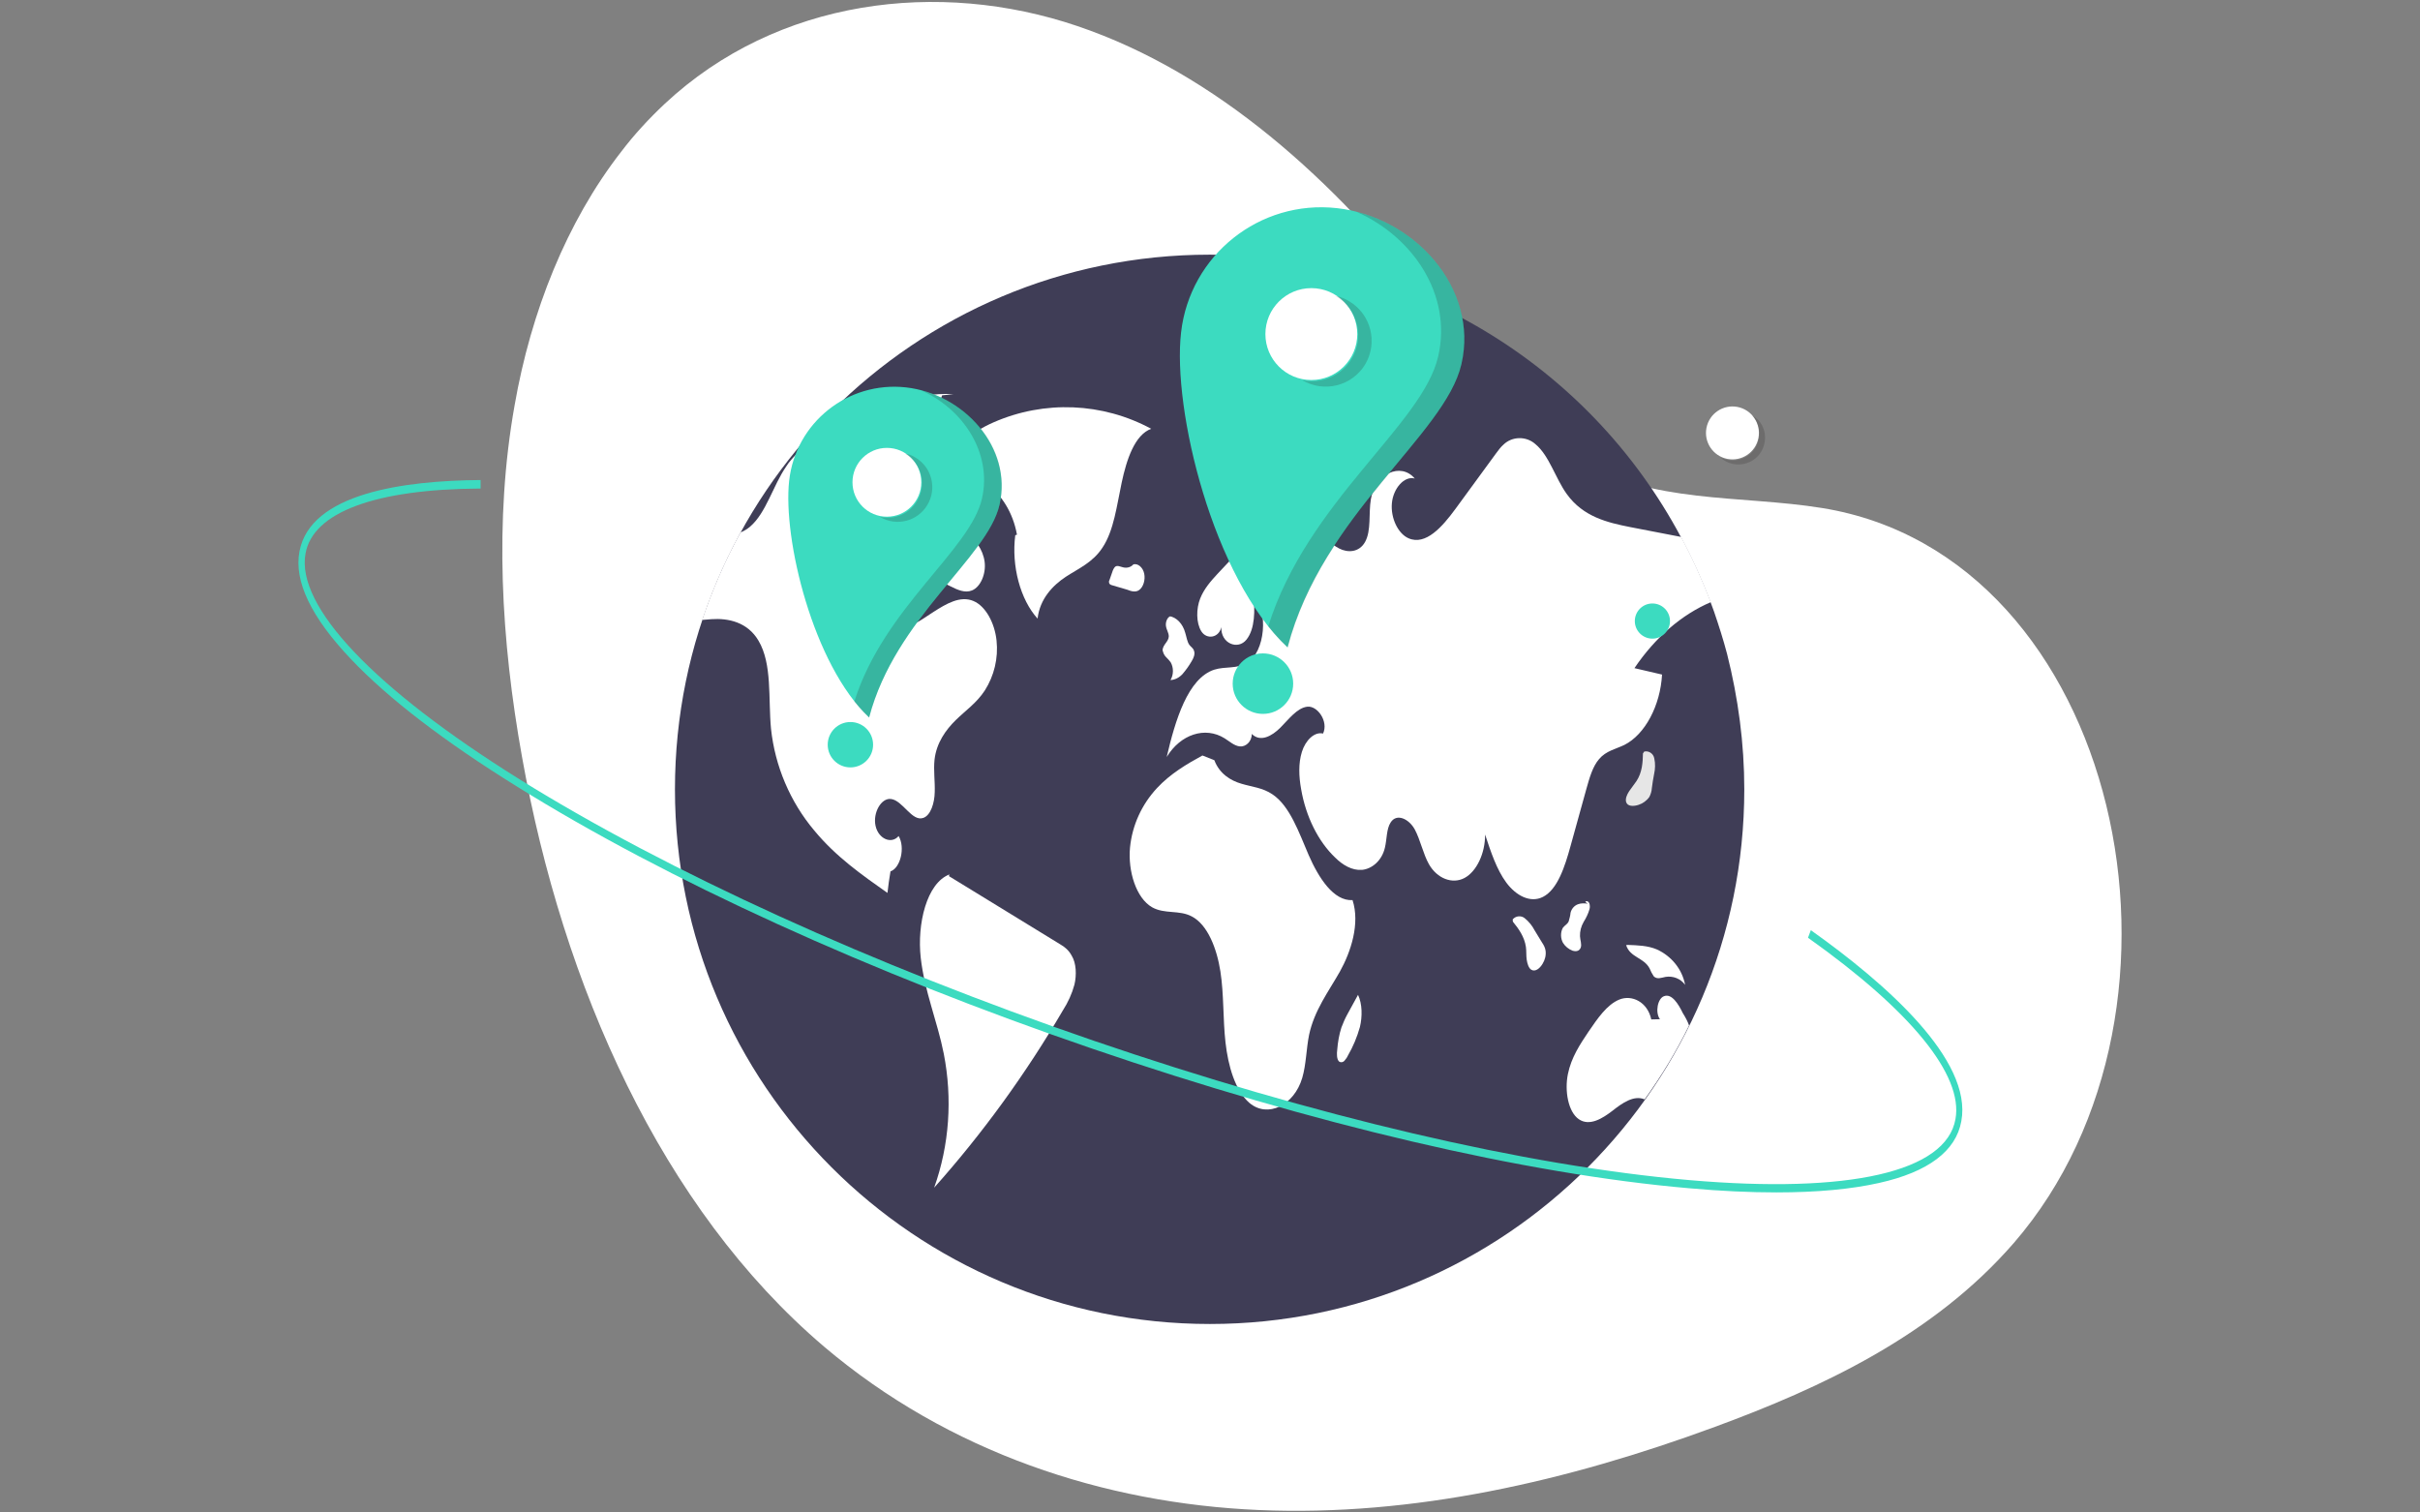 <?xml version="1.0" encoding="utf-8"?>
<!-- Generator: Adobe Illustrator 27.7.0, SVG Export Plug-In . SVG Version: 6.00 Build 0)  -->
<svg version="1.1" id="Layer_1" xmlns="http://www.w3.org/2000/svg" xmlns:xlink="http://www.w3.org/1999/xlink" x="0px" y="0px"
	 viewBox="0 0 1280 800" style="enable-background:new 0 0 1280 800;" xml:space="preserve">
<rect x="0" y="0" width="1280" height="800" fill="#808080" stroke="none"/>
<style type="text/css">
	.st0{fill:#FFFFFF;enable-background:new    ;}
	.st1{fill:#3F3D56;}
	.st2{fill:#FFFFFF;}
	.st3{fill:#E6E6E6;}
	.st4{fill:#3CDBC0;}
	.st5{opacity:0.2;fill:#231F20;enable-background:new    ;}
</style>
<g>
	<path class="st0" d="M963.7,268.7c-43.4-7-89.8-1.9-130-25.7c-31.1-18.5-53.3-51.6-76.5-81.7c-51-65.9-113.9-122.6-187.3-147.5
		S411.1-0.7,351.6,54.9c-8.3,7.8-16.1,16.2-23,25.3c-29,37.2-47.8,84.9-56.4,134.1c-10.9,61.1-7.1,124.7,3.9,186
		c21.6,120.9,73.5,238.6,159.8,312c65.9,55.9,148.1,82.9,230,86.4c81.8,3.5,163.3-15.3,241.2-44c56.3-20.7,115.6-48.3,158.1-97.3
		C1173,532.9,1121.5,294.1,963.7,268.7z"/>
	<g>
		<path class="st1" d="M922.6,417.5c0,156.1-126.5,282.8-282.6,282.8h-0.1C483.6,700.3,357,573.6,357,417.5
			c0-156.2,126.7-282.8,282.8-282.8c104.3,0,200.2,57.4,249.3,149.4c6,11.2,11.2,22.7,15.7,34.5c0.6,1.6,1.2,3.3,1.8,4.9l0,0
			c2.5,7.3,4.9,14.8,6.9,22.4C919.4,369.3,922.6,393.3,922.6,417.5z"/>
		<path class="st2" d="M608.9,226.8c-25.7-13.9-56.5-15.2-83.4-3.4c-11.7,5.1-23.9,14.2-27.8,30.6c15.7-9.3,36,5.4,40.2,28.8
			l-0.9,0.3c-2.1,16.3,2.7,34.1,11.8,44.1c1.2-10.5,8.1-17.6,14.9-22.1c6.9-4.5,14.3-7.6,19.4-15.4c6.1-9.1,7.6-22.4,10.2-34.5
			C595.9,243,600.2,230,608.9,226.8z"/>
		<path class="st2" d="M520.9,365.2c-4.3,6.6-10.2,10.6-15.4,15.7c-5.2,5.1-10.2,12-11.2,20.9c-0.6,5.7,0.3,11.5,0.1,17.2
			c-0.1,5.7-2.1,12.2-6,13.6c-6.1,2.2-10.9-9.3-17.2-10c-5.1-0.6-9.6,7.3-8.1,14.2c1.5,6.9,8.4,9.9,12.2,5.4c3.6,6,1,16.9-4.3,18.7
			c-0.6,3.7-1.2,7.5-1.6,11.4c-13.6-9.6-27.2-19.1-38.7-33c-12.8-15.2-20.8-34.1-22.9-53.9c-1.5-16,0.7-34.2-6.6-46.5
			c-5.8-9.9-16-12-24.9-11.4c-1.6,0.1-3.3,0.3-4.9,0.4c5.4-16,12.1-31.5,20.3-46.3c1.8-0.7,3.6-1.8,5.1-3.1
			c8.4-7.2,12.1-21.7,19-31.7c0.4-0.6,0.9-1.3,1.3-1.9c7-9.1,16.3-13.9,25.4-18.2c20-9.7,40.6-19.6,61.8-18.2l-6,0.6
			c-7,19.7-14,39.3-21.1,59c-1,3-2.1,6-3.3,9.1c-4,11.2-8.1,23.2-7.5,35.6c0.3,7.5,3,15.4,7.8,17.9c4.6,2.4,9.6-0.6,14-3.4l5.5-3.6
			c6.7-4.3,14.2-8.8,21.2-5.8c6.4,2.7,11.2,11.5,12.2,20.9C528.1,348.2,525.8,357.5,520.9,365.2z"/>
		<path class="st2" d="M560.8,499.5l-58.9-36.1l0.3-0.9c-12.1,4.6-17.2,26.3-15.2,44.1s8.8,33.6,12.2,50.8c4.6,23.6,3,48.1-5.1,70.8
			c25.7-28.8,48.5-60.3,68.1-93.8c2.7-4.2,4.8-8.8,6.1-13.6c1.2-5.1,1-11.4-1.5-15.4C565.4,502.8,563.3,500.9,560.8,499.5z"/>
		<path class="st2" d="M483.4,280.1c-2.1,4.6-2.8,10.9-1,15.7s6,7.2,9.7,9l10.8,5.4c3.6,1.8,7.5,3.6,11.2,2.1
			c4.5-1.8,7.5-8.7,6.7-15.1c-0.9-6.9-5.2-11.7-9.1-15.5l-16.7-16.9l-3.1,3.9C488.3,271.9,485.5,275.8,483.4,280.1z"/>
		<path class="st2" d="M864.5,353.4l14.6,3.4c-0.9,16.4-9,31.7-19.9,37.2c-4.5,2.2-9.7,3.1-13.4,7.5c-3.4,3.9-5.1,10-6.7,15.7
			l-8.4,30.3c-3,10.9-6.9,23-14.6,26.9c-6.7,3.4-14.3-0.7-19.4-7.6c-5.1-6.9-8.2-16.3-11.2-25.4c0.1,9.9-4.5,19.6-10.9,23
			s-14.5,0.3-18.8-7.3c-3.1-5.5-4.5-12.8-7.5-18.4c-3-5.5-9.6-8.8-12.8-3.6c-2.2,3.4-1.9,8.8-3,13.3c-1.6,6.9-6.9,11.2-12.1,11.7
			c-5.2,0.4-10.2-2.5-14.3-6.6c-8.8-8.4-15.4-21.5-17.9-36.1c-1.2-6.6-1.5-13.6,0.4-19.7c1.9-6.1,6.6-10.8,11.2-9.7
			c3-6.4-3-14.9-8.4-14.2s-9.7,6.6-14.2,11.1c-4.5,4.5-10.6,7.8-15.1,3.3c0,4.2-3.3,6.9-6.3,6.6c-3-0.3-5.5-2.7-8.1-4.3
			c-10.3-6.4-23.3-2.1-30.6,9.9c4.5-19.4,11.2-41.7,25.2-46.2c5.7-1.8,12-0.3,17.3-3.6c9.6-5.7,11.5-27.5,3.3-36.3
			c1,8.5,0.9,18.4-3.6,24c-4.5,5.7-13.7,2.1-13.3-6.6c-1.3,5.8-7.8,6.7-10.6,2.2c-2.8-4.5-2.7-12-0.6-17.3s5.7-9.3,9.1-13
			c7.5-8.1,15.1-16.1,23.8-21.1s18.7-6.7,27.3-1.8c4.6,2.7,8.7,7,13.3,9.4s10.6,2.1,13.7-3.4c3.4-6.1,1.8-15.1,3.1-22.7
			c2.2-13.4,15.8-19.7,23.2-10.9c-5.5-1.5-11.4,5.2-12.1,13.1c-0.7,7.9,3.3,16.1,8.8,18.5c9.1,4,17.9-6.1,24.8-15.5
			c7.2-9.9,14.3-19.6,21.5-29.4c1.2-1.6,2.4-3.3,3.9-4.6c4.6-4.5,12.1-4.6,16.9-0.3c7.3,6,10.6,18.1,16.6,26.4
			c8.7,12.1,21.5,15.1,33.6,17.5c9,1.8,17.9,3.4,26.9,5.2c6,11.2,11.2,22.7,15.7,34.5C889.6,325,875.5,337.1,864.5,353.4z"/>
		<path class="st2" d="M893.4,542.4c-6.7,13.7-14.6,26.7-23.5,39.1c-5.7-2.4-11.8,1.9-17,6c-5.2,4-12.1,8.4-17.8,4.5
			c-5.7-3.9-7.6-15.1-5.8-23.9c1.8-8.8,6.4-15.7,10.9-22.4c4.8-7,9.7-14.3,16.3-17c6.6-2.7,14.9,1.2,16.9,10.5l4.6-0.1
			c-2.7-3.6-1.2-11.1,2.2-12.2c4-1.5,7.5,4,9.9,9C891.4,537.9,892.6,540.2,893.4,542.4z"/>
		<path class="st2" d="M715.4,476.1c-10,0.6-17.9-11.7-23.2-23.8c-5.2-12.1-10-26-19.1-32.1c-5.2-3.6-11.1-4-16.6-5.7
			c-5.5-1.6-11.5-5.2-14.2-12.4l-6.3-2.5c-8.4,4.6-16.9,9.6-24,17.2c-8.1,8.7-13.1,19.6-14.3,31.4c-1.2,12.7,3.3,26.9,11.7,31.7
			c6.6,3.7,14.3,1.3,20.9,4.8c8.4,4.3,13.3,16.9,15.2,29.1c1.9,12.2,1.3,25.2,2.7,37.6s5.1,25.5,12.7,32c9.6,8.1,23.6,1.3,27.9-13.3
			c2.1-7.2,2.1-15.2,3.6-22.7c2.8-13.1,10.3-22.9,16.3-33.5C714.6,503.3,719.4,488.5,715.4,476.1z"/>
		<path class="st2" d="M616.7,347.5c0.9,0.9,1.8,1.8,2.5,2.8c1.6,2.8,1.6,6.6-0.1,9.4c2.4-0.1,4.6-1.3,6.3-3.1
			c1.8-2.1,3.4-4.3,4.8-6.7c1-1.6,2.1-3.9,1.3-5.8c-0.4-1.3-1.6-1.9-2.4-3c-1.2-1.6-1.5-4.2-2.2-6.4c-1.3-4.8-4.6-8.2-8.4-8.8
			l0.4,0.1c-1.5,0.6-2.5,3-2.2,5.1c0.3,2.1,1.5,3.6,1.5,5.5c-0.1,2.8-3,4.2-3.3,7.2C615.2,345.1,615.6,346.4,616.7,347.5z"/>
		<path class="st3" d="M599.5,298.6L599.5,298.6c0.3-0.3,0.6-0.6,0.9-0.9L599.5,298.6z"/>
		<path class="st2" d="M602.5,312.1c2.2-1.5,3.4-5.4,2.7-8.7c-0.7-3.3-3.3-5.5-5.7-4.9c-1.3,1.5-3.4,2.1-5.4,1.6
			c-1.5-0.3-3.1-1.3-4.3-0.3c-0.7,0.7-1.2,1.8-1.5,2.8l-1.5,4.3c-0.3,0.4-0.3,1-0.1,1.6c0.1,0.4,0.6,0.7,1,0.9l8.5,2.5
			C598.4,312.8,600.7,313.4,602.5,312.1z"/>
		<path class="st2" d="M815.6,498.5l-3.9-6.4c-1.3-2.5-3-4.6-5.2-6.4c-1.9-1.6-4.8-1.3-6.4,0.6l0,0l0,0l0.1,1.2
			c3,3.7,6.1,7.9,6.9,13.4c0.3,2.2,0.1,4.5,0.4,6.6c0.3,2.1,1,4.5,2.4,5.4c2.1,1.3,4.5-0.6,6-3.1c1.3-2.1,1.9-4.5,1.6-6.9
			C817.3,501.3,816.5,499.8,815.6,498.5z"/>
		<path class="st3" d="M873.7,416.9c0.3-2.5,0.7-4.9,1.2-7.5c0.6-2.7,0.7-5.5,0.1-8.2c-0.4-2.5-2.8-4.2-5.2-3.7l0,0h-0.1l-0.7,1
			c-0.1,4.8-0.4,10-3.4,14.6c-1.2,1.8-2.7,3.6-3.9,5.4c-1.2,1.8-2.1,4-1.6,5.7c0.7,2.4,3.9,2.4,6.6,1.5c2.2-0.7,4.3-2.2,5.7-4.2
			C873.1,420.1,873.6,418.6,873.7,416.9z"/>
		<path class="st2" d="M836.1,501.2c0.6-1.8-0.3-3.9-0.4-6c-0.1-2.7,0.6-5.2,1.9-7.5c1.3-2.1,2.4-4.3,3.1-6.7c0.3-1,0.3-2.2-0.1-3.3
			c-0.4-0.9-1.5-1.5-2.1-0.6l1.3,0.9c-1.8-0.3-3.6-0.3-5.2,0.3c-1.9,0.7-3.4,2.4-3.9,4.5c-0.1,1.5-0.6,3.1-1,4.6
			c-0.7,1.5-2.2,2.1-3.1,3.4c-1.3,2.5-1.2,5.5,0.1,7.9c1.2,1.9,3,3.4,5.2,4.2C833.3,503.3,835.3,503.3,836.1,501.2z"/>
		<path class="st2" d="M872.5,512.2c0.6,1.5,1.3,2.8,2.2,4.2c1.8,1.8,4.2,0.7,6.3,0.3c3.9-0.6,7.9,0.9,10.3,4.2
			c-1.6-8.4-7.3-15.2-14.9-18.7c-4.9-2.1-10.3-2.2-15.4-2.4l-0.9,0.1C862.2,506.5,869.4,506.4,872.5,512.2z"/>
		<path class="st3" d="M718.1,525.8L718.1,525.8l0.3-0.4L718.1,525.8z"/>
		<path class="st2" d="M712.6,536.6c-1.2,2.2-2.2,4.5-3.1,6.9c-1.2,3.7-1.9,7.8-2.2,11.7c-0.3,2.2-0.3,5.1,1,6.3
			c0.9,0.6,1.9,0.4,2.7-0.3c0.7-0.9,1.5-1.8,1.9-2.8c2.8-4.8,4.9-9.9,6.4-15.2c1.3-5.5,1.3-12.1-1-17L712.6,536.6z"/>
		<path class="st3" d="M659.2,251.4c1.8,1.8,4.5,2.2,6.7,1.3c2.4-1,4.5-2.4,6.4-4.2c1.5-1.2,2.8-2.5,3.9-4.2c1-1.9,1.3-4.3,0.7-6.6
			c-0.9-2.5-3.1-3.4-5.1-4l-9.4-2.8l2.2-2.1c-2.4-1.2-4.9,1-6.4,3.9c-0.9,1.9-1.6,3.9-1.9,6C655.8,243.3,656.5,248.7,659.2,251.4z"
			/>
		<path class="st3" d="M714.6,232.7c1.8,2.1,4.9,2.2,7,0.6c1.8-1.3,3-3.4,3.1-5.7c0.1-2.4-1-5.2-2.7-5.4l0.4-2.2
			c-3.3-0.6-7.5-0.7-9.3,3.3C712,226.6,712.4,230.2,714.6,232.7z"/>
		<path class="st4" d="M707.2,110.1c-40.9-4.6-77.8,24.8-82.5,65.7s16.9,129.8,56.3,166.6c18.5-70.5,83.4-112.3,92-149.8
			C782.2,152.4,748.1,114.7,707.2,110.1z"/>
		<circle id="a2705e7e-530b-43fb-b0c6-4087ca2c8018" class="st2" cx="693.6" cy="176.7" r="24.3"/>
		<circle id="bb575e01-1284-49d3-8651-037e5b7ffa75" class="st4" cx="668" cy="361.6" r="16"/>
		<path class="st5" d="M713.7,159.4c11.5,6.9,15.2,21.8,8.4,33.3c-6.9,11.5-21.8,15.2-33.3,8.4l0,0c13.1,2.8,26.1-5.4,29-18.5
			c2.2-10.2-2.2-20.6-11.2-26C709,157,711.5,158,713.7,159.4z"/>
		<path class="st5" d="M773.1,192.7c-8.7,37.6-73.5,79.3-92,149.8c-3.7-3.4-7.2-7.3-10.3-11.2c20.8-66.3,81.6-106.5,89.9-142.8
			c7.5-32.6-13.4-63.3-43.3-76.5C753.6,121.1,781.4,155.8,773.1,192.7z"/>
		<path class="st4" d="M479.2,204.9c-30.8-3.4-58.4,18.7-61.8,49.4l0,0c-3.4,30.8,12.7,97.4,42.3,125.2
			c13.9-52.9,62.6-84.4,69-112.6C535.5,236.8,510,208.4,479.2,204.9z"/>
		<circle id="b2d5ab8a-e71c-4a1a-aadf-98f8ab95825b" class="st2" cx="469.1" cy="255.1" r="18.2"/>
		<circle id="bac33ac8-32b5-423c-9bc5-6c03ceb8d8dc" class="st4" cx="449.8" cy="393.9" r="12"/>
		<path class="st5" d="M484.2,242c8.7,5.2,11.5,16.4,6.3,25.1s-16.4,11.5-25.1,6.3c9.9,2.2,19.6-3.9,21.8-13.7
			c1.8-7.8-1.6-15.7-8.4-19.7C480.7,240.2,482.5,240.9,484.2,242z"/>
		<path class="st5" d="M528.7,266.9c-6.4,28.2-55.1,59.6-69,112.6c-2.8-2.7-5.4-5.4-7.8-8.5c15.7-49.7,61.2-79.9,67.5-107.3
			c5.5-24.3-10.2-47.7-32.6-57.4C514.2,213.3,535.1,239.3,528.7,266.9z"/>
		
			<ellipse id="f50692ea-d13f-4759-b5e2-05248e17533e" transform="matrix(0.189 -0.982 0.982 0.189 518.163 1085.591)" class="st2" cx="916.4" cy="229.1" rx="14" ry="14"/>
		<circle id="aec6a1c4-a00c-42b6-a49d-0158b63ca54a" class="st4" cx="874" cy="328.5" r="9.3"/>
		<path class="st5" d="M930.2,222.4c5.1,5.8,4.3,14.8-1.5,19.9c-5.5,4.6-13.6,4.5-18.8-0.4c6.9,3.6,15.4,1,19-5.8
			c2.8-5.4,1.9-12-2.2-16.4C928,220.5,929.2,221.4,930.2,222.4z"/>
		<path class="st4" d="M939.6,630.7c-14,0-29.4-0.7-46.2-2.2c-86.6-7.5-198.8-33.8-315.9-73.9S352.4,465.3,273.4,416
			c-38.5-23.9-68.1-46.6-87.8-67.4c-20.9-22-30.2-41.1-27.2-56.9c5.7-30.8,55.1-37.5,95.8-37.8v4.5c-55.7,0.3-88.7,12.5-92.6,34.4
			c-5.1,27.8,36.1,71.3,113.2,119.4c78.9,49.1,186.7,98.1,303.5,138.2c116.8,40,228.8,66.3,315.3,73.8
			c84.4,7.3,135.8-4.3,140.7-32.3c4.2-23.2-23.5-57.2-78-95.9l1.5-4c39.6,28.1,85.6,68.6,79.6,101c-2.8,15.8-17.5,26.9-43.5,32.7
			C979.2,629,961,630.7,939.6,630.7z"/>
	</g>
</g>
</svg>
